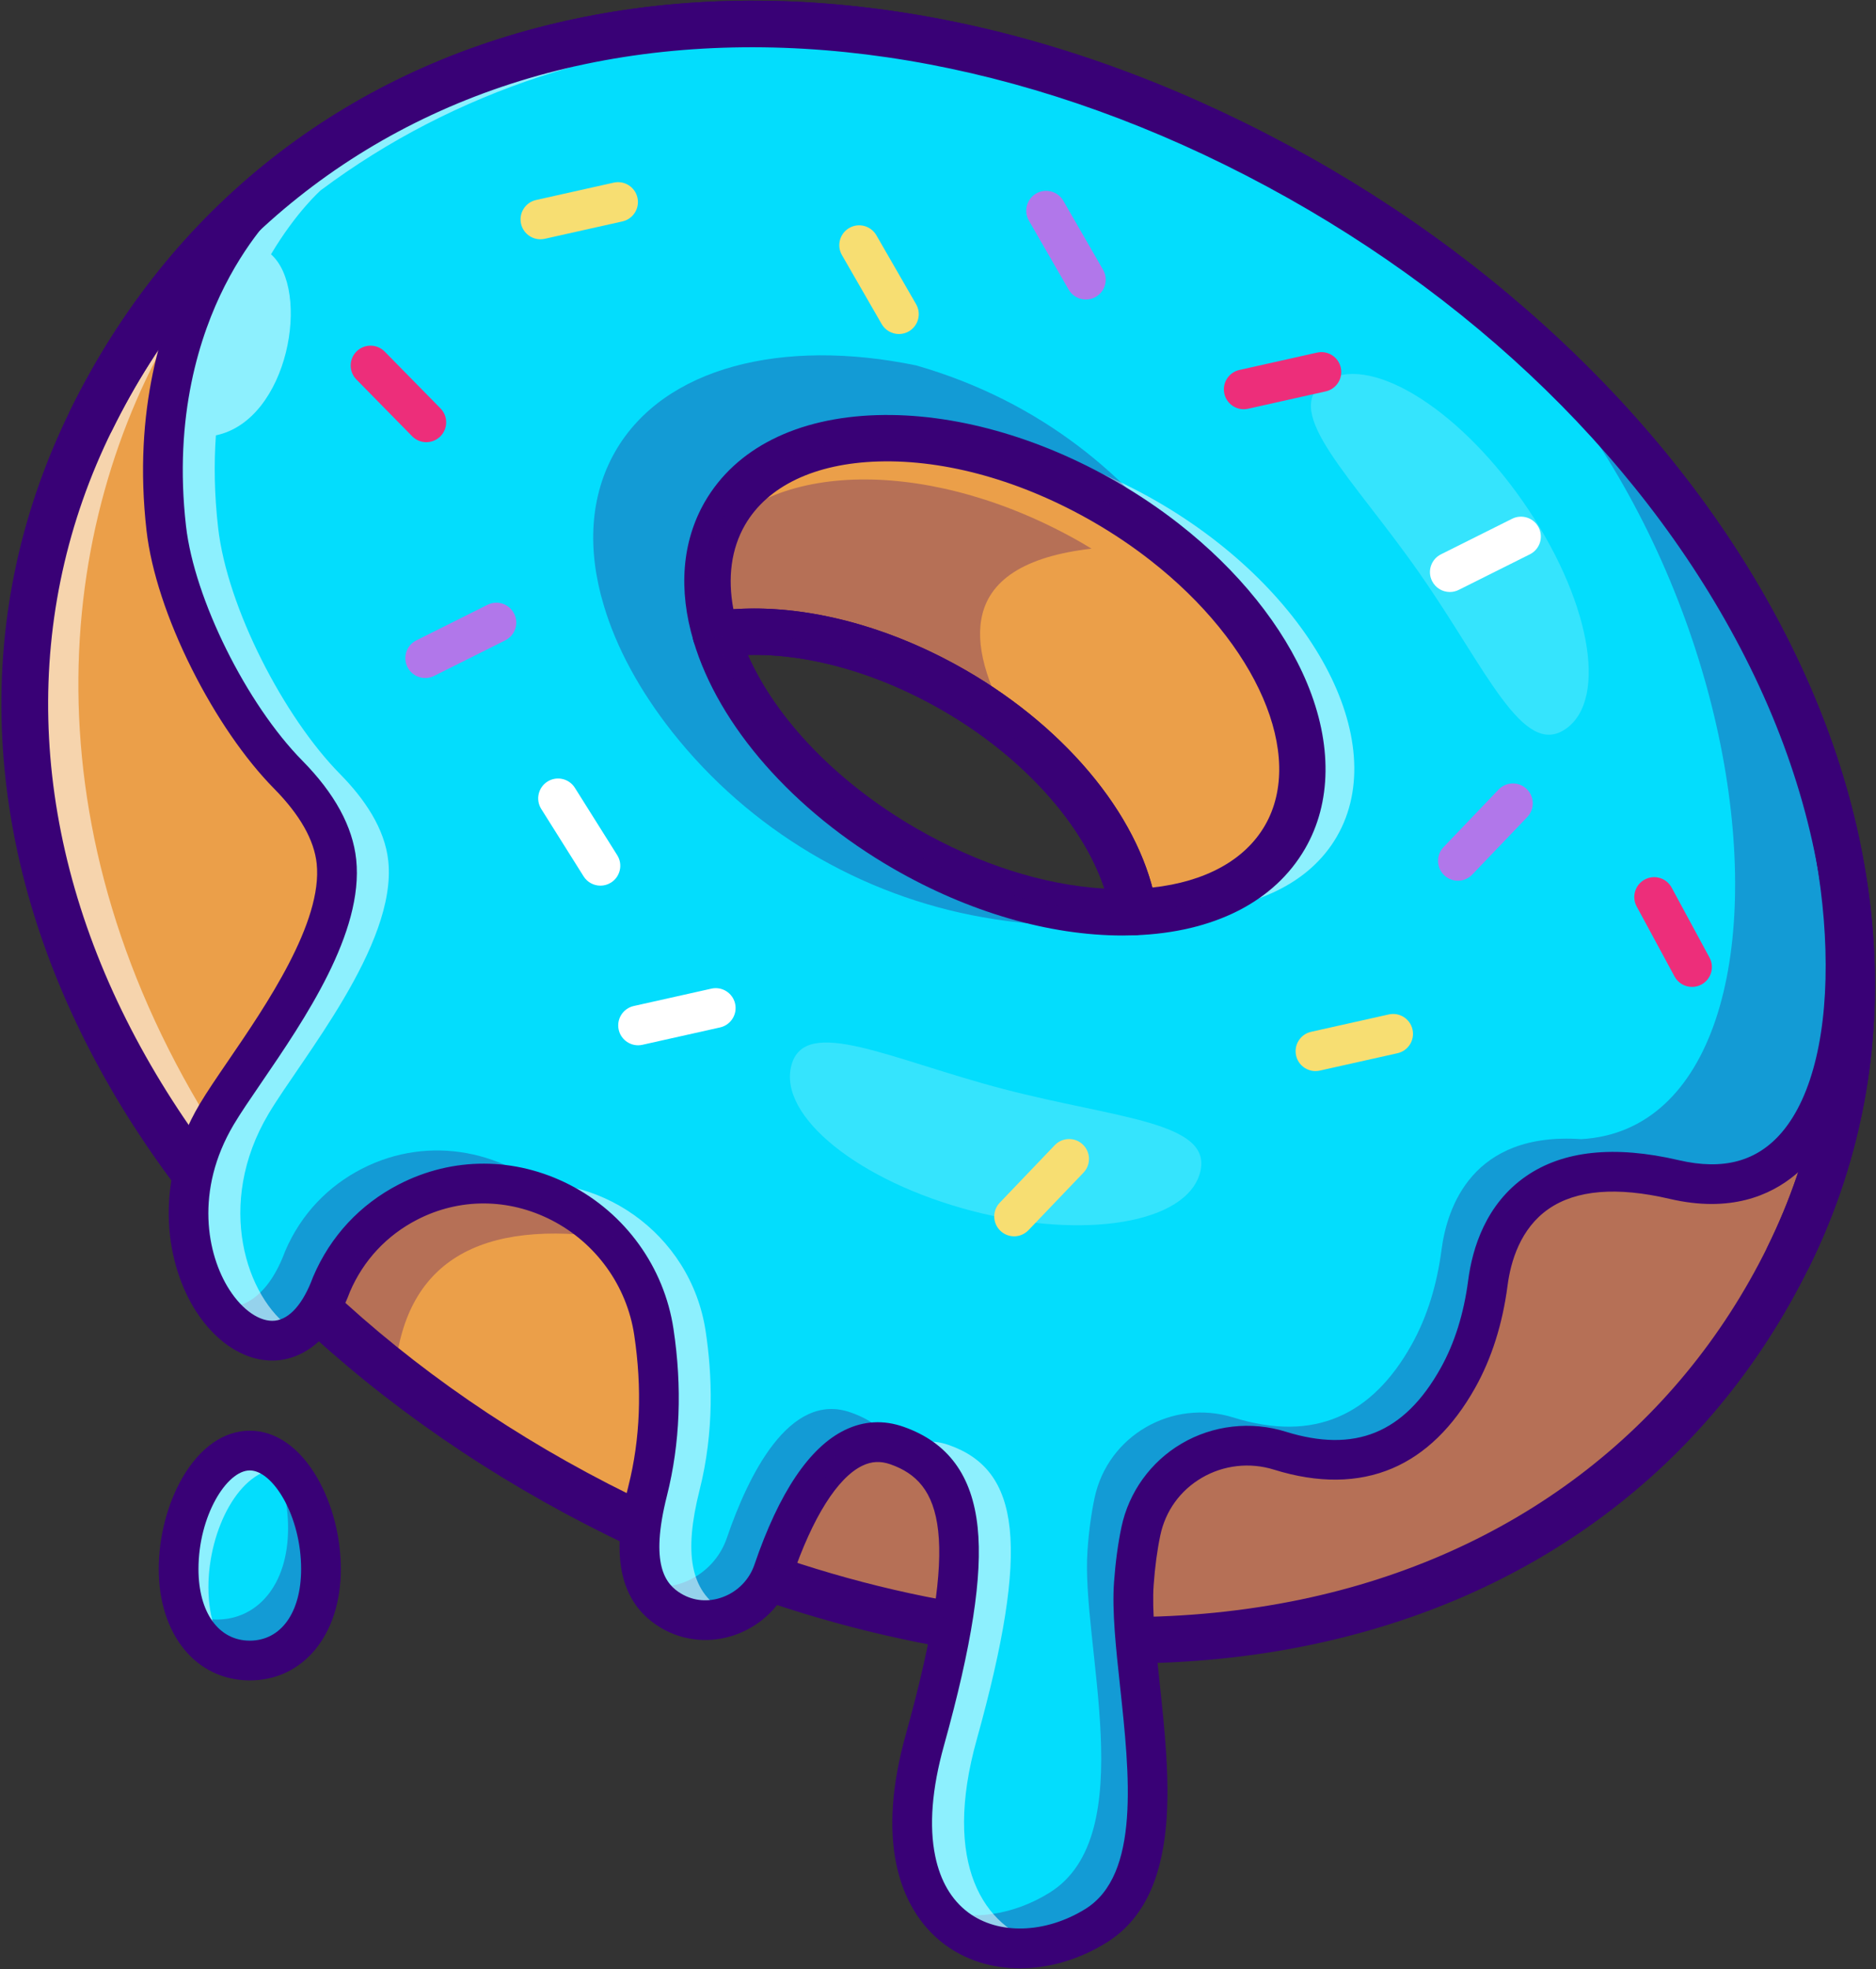<?xml version="1.0" encoding="UTF-8"?> <svg xmlns="http://www.w3.org/2000/svg" width="1136" height="1192" viewBox="0 0 1136 1192" fill="none"><rect x="0" y="0" width="1136" height="1192" fill="#333333" stroke="none"/><path d="M747.756 87.09C488.909 -40.548 225.129 2.92 90.473 194.719C77.521 213.165 65.771 233.015 55.305 254.228C-16.434 399.792 11.355 559.993 106.915 694.93C169.832 783.752 262.143 861.626 374.824 917.165C453.742 956.102 534.383 979.922 612.178 988.865C814.082 1012.12 997.059 935.05 1082.95 760.815C1095.67 735.03 1105.09 708.684 1111.39 681.978C1164.24 458.699 1001.23 212.042 747.756 87.09ZM548.017 513.677C488.508 479.351 447.085 430.188 433.41 384.033C474.994 377.897 527.847 389.005 577.811 417.878C639.005 453.206 679.425 505.617 686.604 552.133C644.739 553.657 595.175 540.905 548.017 513.677Z" fill="#EB9F49"></path><g opacity="0.55"><path d="M131.335 686.388C131.335 686.388 120.067 690.438 106.914 694.929C11.355 559.993 -16.434 399.792 55.305 254.228C65.771 233.015 77.52 213.165 90.473 194.719L108.398 192.513C31.806 318.308 14.884 503.692 131.335 686.388Z" fill="white"></path></g><path d="M681.701 1006.92C579.774 1006.92 471.866 980.651 368.619 929.754C225.796 859.349 113.168 752.908 51.482 630.039C20.296 567.921 3.343 504.134 1.094 440.449C-1.269 373.56 12.732 308.815 42.706 248.01C72.795 186.97 113.981 135.68 165.117 95.564C214.712 56.657 272.37 29.224 336.489 14.027C400.05 -1.038 468.029 -3.62 538.537 6.348C610.341 16.501 682.82 39.431 753.962 74.501C825.387 109.71 890.065 154.361 946.201 207.214C1001.82 259.58 1046.44 317.508 1078.82 379.389C1112.16 443.099 1130.95 508.095 1134.68 572.574C1138.64 640.876 1125.46 706.293 1095.53 767.009C1065.52 827.898 1023.41 878.7 970.369 918.007C919.507 955.7 860.015 981.838 793.548 995.693C757.496 1003.21 720.014 1006.92 681.701 1006.92ZM455.264 28.605C416.579 28.605 378.925 32.818 342.962 41.341C220.963 70.256 123.272 148.061 67.882 260.422C13.392 370.96 16.476 497.753 76.568 617.445C135.529 734.885 243.655 836.857 381.029 904.577C480.404 953.565 584.038 978.863 681.625 978.866C718.047 978.867 753.612 975.344 787.819 968.214C915.199 941.663 1015.54 865.8 1070.36 754.599C1124.51 644.743 1118.68 516.114 1053.95 392.404C990.864 271.848 879.919 167.889 741.55 99.68C646.338 52.743 547.857 28.605 455.264 28.605Z" fill="#390176"></path><g opacity="0.3"><path d="M1111.38 681.977C1105.09 708.684 1095.67 735.03 1082.95 760.814C997.059 935.05 814.081 1012.12 612.177 988.864L630.743 862.348L811.916 677.887C811.916 677.887 1011.09 648.493 1079.26 667.22C1091.37 670.549 1102.04 675.602 1111.38 681.977Z" fill="#390176"></path></g><path d="M1085.12 425.617C1029.22 300.183 933.379 197.887 820.136 127.552L820.096 127.511C613.179 -1.05 348.237 -22.945 162.854 115.481C162.854 115.481 85.059 183.491 100.698 319.913C106.192 368.033 140.518 434.439 174.563 468.925C189.119 483.682 201.671 501.808 203.716 521.496C209.089 572.303 151.024 641.236 131.214 674.559C76.397 766.79 168.307 865.035 200.708 777.496C210.532 754.439 227.295 737.797 247.064 727.612C309.7 695.331 385.45 736.594 395.916 806.248C399.845 832.113 401.289 866.519 392.186 902.448C382.602 940.504 386.692 963.321 406.261 974.99C429.399 988.784 459.514 976.473 468.216 951.01C480.888 913.917 505.83 861.867 543.243 875.06C586.271 890.258 592.767 935.892 560.005 1053.51C527.203 1171.12 607.403 1200.55 663.544 1165.79C719.684 1131.02 682.511 1015.01 686.602 958.589C687.444 946.559 688.928 936.053 690.852 926.91C698.832 888.975 737.93 866.599 774.943 878.108C824.065 893.426 859.033 876.544 882.772 834.198C892.717 816.474 898.331 796.744 900.978 776.574C904.426 750.348 920.346 702.309 991.725 710.168C998.542 710.89 1005.88 712.133 1013.74 713.977C1134.04 742.047 1138.05 552.253 1085.12 425.617ZM778.151 506.659C768.086 524.103 751.725 536.574 731.194 543.953C717.881 548.805 702.803 551.531 686.603 552.133C644.738 553.657 595.174 540.905 548.016 513.677C488.507 479.351 447.084 430.188 433.41 384.033C425.47 357.527 426.753 332.023 438.944 310.81C472.428 252.865 575.445 249.778 669.16 303.833C687.967 314.7 705.009 327.051 719.886 340.324C779.074 393.055 804.858 460.343 778.151 506.659Z" fill="#03DDFD"></path><g opacity="0.3"><path d="M218.994 707.561C199.224 717.747 182.463 734.389 172.638 757.446C162.573 784.674 146.693 793.937 131.335 790.93C151.425 818.359 183.986 822.689 200.708 777.496C210.533 754.439 227.295 737.797 247.064 727.612C277.219 712.053 310.422 713.577 337.931 727.131C307.695 697.055 260.498 686.188 218.994 707.561ZM515.174 855.01C477.761 841.817 452.819 893.867 440.146 930.96C433.129 951.531 412.116 963.521 392.106 960.072C395.234 966.328 399.966 971.22 406.262 974.99C429.399 988.784 459.515 976.473 468.216 951.01C480.727 914.358 505.229 863.15 541.88 874.659C535.665 865.356 526.723 859.1 515.174 855.01ZM845.079 143.792C846.843 144.955 848.568 146.117 850.292 147.321C848.367 145.998 846.482 144.674 844.557 143.391C844.718 143.511 844.918 143.672 845.079 143.792Z" fill="#390176"></path></g><g opacity="0.3"><path d="M1013.74 713.977C1012.02 713.577 1010.29 713.175 1008.61 712.855C1006.92 712.493 1005.24 712.173 1003.6 711.892C1002.71 711.732 1001.83 711.572 1000.99 711.451C999.626 711.211 998.263 710.97 996.94 710.81C995.175 710.529 993.451 710.328 991.726 710.168C920.348 702.308 904.428 750.349 900.98 776.574C898.333 796.744 892.719 816.474 882.774 834.198C859.035 876.544 824.067 893.426 774.945 878.108C737.932 866.599 698.834 888.975 690.854 926.91C688.929 936.052 687.446 946.558 686.603 958.589C682.513 1015.01 719.686 1131.02 663.546 1165.79C630.623 1186.16 589.481 1184.47 567.626 1155.92C588.558 1163.02 613.822 1159.17 635.476 1145.74C691.616 1110.97 654.443 994.959 658.534 938.538C659.376 926.508 660.859 916.001 662.784 906.859C670.764 868.924 709.862 846.548 746.875 858.057C795.997 873.375 830.965 856.493 854.704 814.147C864.649 796.423 870.263 776.694 872.91 756.523C876.238 731.06 891.356 685.065 957.48 689.556H957.52C1117.56 680.493 1071.23 265.236 820.137 127.551C828.558 132.764 836.859 138.178 845.079 143.792C846.844 144.955 848.568 146.117 850.292 147.321C850.853 147.722 851.375 148.082 851.896 148.444C855.064 150.649 858.232 152.895 861.36 155.141C886.021 172.865 909.64 192.193 931.936 213.046C933.901 214.85 935.866 216.734 937.831 218.619C940.358 220.985 942.844 223.391 945.29 225.837C947.295 227.762 949.3 229.767 951.265 231.772C953.671 234.179 955.996 236.584 958.323 238.991C960.769 241.517 963.174 244.043 965.581 246.609C968.468 249.697 971.315 252.785 974.122 255.913C976.649 258.68 979.135 261.487 981.581 264.334C984.668 267.863 987.716 271.431 990.684 275.001C993.411 278.248 996.097 281.497 998.704 284.785C998.783 284.825 998.824 284.905 998.864 284.945C1001.47 288.193 1004.04 291.442 1006.56 294.73C1009.17 298.058 1011.7 301.427 1014.22 304.835C1016.75 308.204 1019.23 311.612 1021.68 315.061C1023.85 318.068 1025.97 321.075 1028.06 324.123C1031.38 328.976 1034.63 333.828 1037.84 338.76C1039.16 340.805 1040.49 342.85 1041.77 344.895C1042.65 346.259 1043.5 347.582 1044.34 348.945C1045.62 350.99 1046.9 353.075 1048.15 355.161C1049.03 356.604 1049.95 358.088 1050.79 359.572C1052.16 361.778 1053.44 363.983 1054.72 366.228C1056.45 369.155 1058.09 372.083 1059.74 375.05C1061.1 377.416 1062.38 379.782 1063.71 382.188C1071.36 396.344 1078.5 410.82 1085.12 425.617C1138.05 552.253 1134.04 742.047 1013.74 713.977Z" fill="#390176"></path></g><g opacity="0.55"><path d="M700.558 303.511C648.829 273.676 594.292 261.245 550.142 265.897C585.831 269.145 625.25 281.656 663.145 303.511C756.779 357.566 805.581 448.393 772.137 506.338C757.099 532.363 728.027 547.32 692.097 550.969C700.999 551.851 709.661 552.132 718.001 551.812C759.184 550.328 792.949 535.09 809.55 506.338C842.995 448.393 794.193 357.566 700.558 303.511ZM591.406 1053.18C624.167 935.571 617.671 889.937 574.644 874.739C563.657 870.85 553.752 872.614 544.93 877.987C580.94 895.992 584.669 942.99 553.992 1053.19C526.163 1152.91 579.617 1189.25 630.744 1176.77C595.415 1167.15 570.513 1128.01 591.406 1053.18ZM437.661 974.669C418.092 963 414.002 940.182 423.586 902.127C432.688 866.197 431.245 831.792 427.315 805.927C418.332 746.057 361.07 707.16 305.41 717.947C347.074 725.807 382.964 759.571 389.901 805.927C393.831 831.792 395.274 866.197 386.172 902.127C376.588 940.182 380.679 962.999 400.247 974.669C412.959 982.248 427.716 981.967 439.946 975.912C439.185 975.551 438.423 975.11 437.661 974.669Z" fill="white"></path></g><g opacity="0.55"><path d="M162.613 674.238C130.092 728.934 149.18 785.757 176.889 804.604C138.112 835.481 78.563 752.674 125.2 674.238C145.009 640.915 203.074 571.982 197.701 521.175C195.656 501.486 183.105 483.361 168.548 468.604C134.503 434.117 100.177 367.712 94.684 319.591C79.045 183.17 156.839 115.16 156.839 115.16C248.709 46.549 360.148 17.316 474.393 20.965C373.381 24.173 276.057 54.048 194.253 115.16C194.253 115.16 179.496 128.072 164.098 153.937C188.358 175.311 175.045 254.268 130.734 263.531C129.531 280.694 129.772 299.381 132.098 319.591C137.592 367.712 171.917 434.117 205.963 468.604C220.519 483.361 233.071 501.486 235.115 521.175C240.488 571.982 182.423 640.915 162.613 674.238Z" fill="white"></path></g><path d="M617.56 1191.49C600.347 1191.49 584.559 1186.45 571.778 1176.85C557.063 1165.8 547.029 1149.07 542.762 1128.47C538.191 1106.41 540.089 1080.1 548.403 1050.28C582.349 928.492 570.064 897.283 539.241 886.405C533.19 884.269 527.752 884.543 522.125 887.269C507.12 894.54 492.023 918.555 479.617 954.889C474.134 970.946 461.826 983.52 445.847 989.386C430.533 995.009 413.86 993.524 400.104 985.315C367.999 966.153 373.561 927.173 380.537 899.519C387.713 871.066 388.891 840.284 384.036 808.031C379.559 778.285 360.83 752.316 333.934 738.563C307.831 725.213 278.18 725.124 252.587 738.317C234.142 747.824 220.077 762.908 211.898 781.947C199.466 815.26 179.761 822.189 169.101 823.35C150.743 825.348 131.884 814.263 118.653 793.692C101.335 766.769 91.527 717.803 120.873 668.414C125.312 660.943 131.326 652.148 138.287 641.965C161.072 608.639 195.504 558.278 191.766 522.77C190.26 508.47 181.585 493.198 165.98 477.38C148.345 459.503 130.658 433.773 116.177 404.928C101.264 375.221 91.52 345.51 88.742 321.267C80.324 247.813 98.494 193.591 115.22 161.039C133.558 125.349 154.087 107.176 154.952 106.42C159.955 102.046 167.556 102.557 171.927 107.56C176.294 112.554 175.791 120.139 170.809 124.515C170.415 124.868 152.21 141.28 136.082 173.089C121.16 202.521 104.981 251.645 112.646 318.527C117.688 362.526 149.298 426.207 183.109 460.482C202.641 480.281 213.604 500.39 215.694 520.25C220.358 564.555 184.403 617.145 158.15 655.544C151.419 665.388 145.606 673.891 141.558 680.704C117.82 720.652 125.284 759.526 138.888 780.676C146.957 793.22 157.537 800.404 166.495 799.431C175.414 798.46 183.563 789.182 189.441 773.306C189.508 773.125 189.579 772.945 189.655 772.768C200.042 748.389 217.991 729.08 241.562 716.93C274.134 700.14 311.795 700.217 344.888 717.14C378.671 734.416 402.2 767.055 407.828 804.449C413.161 839.874 411.827 873.841 403.865 905.404C393.345 947.108 402.919 958.974 412.434 964.654C420.039 969.193 428.959 969.955 437.555 966.801C446.689 963.448 453.72 956.272 456.847 947.115C471.766 903.423 490.198 876.004 511.633 865.617C523.098 860.06 535.081 859.422 547.249 863.715C574.1 873.193 588.742 893.117 592.012 924.626C595.047 953.86 588.554 995.839 571.58 1056.74C564.306 1082.83 562.537 1105.33 566.322 1123.59C569.427 1138.58 576.124 1150.02 586.228 1157.61C604.515 1171.35 633.041 1170.52 657.214 1155.56C690.545 1134.92 684.016 1074.36 678.254 1020.93C675.721 997.445 673.33 975.259 674.59 957.738C675.461 945.648 676.969 934.444 679.073 924.437C683.528 903.26 696.813 884.816 715.523 873.832C734.494 862.695 757.459 860.07 778.526 866.629C820.509 879.697 850.301 867.523 872.289 828.317C880.757 813.219 886.394 795.289 889.043 775.025C891.585 755.586 899.717 728.878 924.03 712.037C946.485 696.484 977.592 693.201 1016.49 702.274C1043.6 708.604 1064.1 703.02 1079.17 685.209C1097.56 663.463 1106.86 624.199 1105.37 574.652C1103.94 527.138 1092.51 474.509 1074.01 430.26C1071.44 424.129 1074.33 417.083 1080.46 414.519C1086.59 411.952 1093.64 414.847 1096.2 420.976C1115.8 467.837 1127.91 523.586 1129.42 573.929C1130.21 600.264 1128.16 624.199 1123.31 645.068C1117.95 668.129 1109.28 686.86 1097.54 700.745C1085.96 714.43 1066.62 728.805 1036.46 728.808C1028.71 728.808 1020.25 727.859 1011.02 725.705C979.018 718.236 954.361 720.295 937.73 731.815C920.668 743.634 914.811 763.531 912.9 778.143C909.851 801.462 903.249 822.302 893.274 840.086C879.884 863.961 863.003 880.364 843.1 888.837C822.309 897.688 798.177 897.944 771.375 889.6C756.761 885.052 740.843 886.865 727.704 894.58C714.635 902.252 705.726 914.614 702.619 929.388C700.736 938.335 699.381 948.454 698.588 959.465C697.482 974.828 699.761 995.97 702.175 1018.35C705.188 1046.3 708.604 1077.99 706.042 1105.63C702.865 1139.89 691.035 1162.92 669.877 1176.02C654.231 1185.7 636.895 1191.04 619.741 1191.46C619.012 1191.48 618.284 1191.49 617.56 1191.49Z" fill="#390176"></path><path d="M1082.93 774.843C1080.85 774.843 1078.74 774.377 1076.74 773.393C1069.79 769.966 1066.93 761.552 1070.36 754.599C1124.51 644.743 1118.68 516.114 1053.95 392.404C990.865 271.848 879.92 167.889 741.551 99.68C606.559 33.134 465.003 12.416 342.963 41.342C220.964 70.257 123.272 148.061 67.883 260.422C64.457 267.376 56.041 270.234 49.09 266.805C42.137 263.378 39.279 254.963 42.706 248.011C72.797 186.971 113.981 135.68 165.117 95.564C214.712 56.657 272.371 29.225 336.489 14.028C400.05 -1.037 468.028 -3.62 538.537 6.349C610.341 16.502 682.82 39.432 753.962 74.501C825.387 109.711 890.066 154.362 946.201 207.214C1001.82 259.581 1046.44 317.509 1078.82 379.389C1112.16 443.099 1130.95 508.096 1134.68 572.574C1138.64 640.876 1125.46 706.294 1095.53 767.009C1093.09 771.967 1088.11 774.842 1082.93 774.843Z" fill="#390176"></path><path d="M686.596 566.168C679.7 566.168 673.789 561.136 672.731 554.27C667.783 522.157 644.843 486.822 609.796 457.327C597.899 447.29 584.78 438.109 570.792 430.03C525.163 403.664 475.832 391.958 435.459 397.917C428.562 398.931 421.965 394.737 419.966 388.059C410.64 356.928 412.995 327.796 426.776 303.816C445.508 271.4 482.531 252.756 531.042 251.291C577.075 249.909 628.616 264.242 676.173 291.674C689.529 299.389 702.236 307.95 713.945 317.124C749.694 345.025 777.253 379.301 791.523 413.62C806.793 450.344 806.36 485.878 790.307 513.677V513.677C771.764 545.79 735.114 564.428 687.109 566.158C686.937 566.165 686.766 566.168 686.596 566.168ZM456.671 368.348C497.388 368.348 542.782 381.426 584.833 405.725C600.25 414.629 614.736 424.768 627.884 435.861C663.671 465.981 688.584 502.303 697.807 537.264C729.919 533.744 753.894 520.602 765.998 499.642V499.641C790.513 457.19 761.35 389.731 696.654 339.238C685.957 330.858 674.352 323.04 662.139 315.986C619.043 291.128 572.811 278.118 531.888 279.35C493.457 280.511 464.765 294.177 451.095 317.832C442.853 332.176 440.488 349.621 444.105 368.777C448.235 368.49 452.431 368.348 456.671 368.348Z" fill="#390176"></path><path d="M679.753 566.291C635.366 566.291 586.398 552.058 540.979 525.834C480.452 490.93 435.201 439.412 419.939 388.029C418.781 384.127 419.373 379.916 421.561 376.485C423.749 373.055 427.319 370.743 431.345 370.148C477.843 363.287 533.784 376.246 584.831 405.702C648.069 442.218 692.374 497.508 700.461 549.996C701.071 553.956 699.96 557.989 697.406 561.076C694.853 564.165 691.102 566.014 687.097 566.159C684.664 566.246 682.215 566.291 679.753 566.291ZM452.916 396.444C470.223 435.607 507.215 473.96 555.008 501.52C592.434 523.129 632.173 535.764 668.733 537.898C655.874 498.856 619.167 457.943 570.798 430.012C531.539 407.359 489.558 395.542 452.916 396.444Z" fill="#390176"></path><path d="M194.372 949.794C194.372 985.104 175.072 1005.16 151.264 1005.16C127.456 1005.16 108.156 985.104 108.156 949.794C108.156 914.483 127.456 878.068 151.264 878.068C175.072 878.068 194.372 914.483 194.372 949.794Z" fill="#03DDFD"></path><g opacity="0.3"><path d="M194.372 949.807C194.372 985.095 175.084 1005.14 151.265 1005.14C134.021 1005.14 119.184 994.638 112.287 975.511C118.022 978.719 124.477 980.363 131.335 980.363C155.154 980.363 174.443 960.313 174.443 924.985C174.443 910.027 170.994 894.829 165.14 882.318C182.142 892.865 194.372 921.696 194.372 949.807Z" fill="#390176"></path></g><g opacity="0.55"><path d="M173.681 889.496C172.237 889.215 170.794 889.095 169.31 889.095C145.49 889.095 126.202 925.505 126.202 960.835C126.202 979.762 131.776 994.318 140.558 1003.74C121.912 998.569 108.157 979.641 108.157 949.807C108.157 914.478 127.445 878.067 151.265 878.067C159.486 878.067 167.145 882.398 173.681 889.496Z" fill="white"></path></g><path d="M151.265 1017.19C118.8 1017.19 96.127 989.474 96.127 949.794C96.127 930.443 101.316 910.354 110.364 894.676C121.021 876.208 135.547 866.037 151.265 866.037C166.983 866.037 181.509 876.208 192.166 894.676C201.213 910.354 206.402 930.443 206.402 949.794C206.402 989.474 183.729 1017.19 151.265 1017.19ZM151.265 890.097C137.276 890.097 120.187 917.644 120.187 949.794C120.187 976.117 132.385 993.126 151.265 993.126C170.144 993.126 182.342 976.117 182.342 949.794C182.342 917.644 165.254 890.097 151.265 890.097Z" fill="#390176"></path><g opacity="0.2"><path d="M726.718 709.692C718.69 740.404 656.773 750.818 588.423 732.953C520.072 715.087 471.17 675.708 479.198 644.996C487.225 614.284 539.339 641.373 607.69 659.239C676.041 677.104 734.745 678.98 726.718 709.692Z" fill="white"></path></g><g opacity="0.2"><path d="M801.687 231.437C827.712 213.26 881.603 245.476 922.056 303.394C962.51 361.313 974.207 423 948.183 441.177C922.158 459.354 900.047 404.941 859.594 347.023C819.139 289.104 775.663 249.613 801.687 231.437Z" fill="white"></path></g><g opacity="0.3"><path d="M741.059 543.671C689.611 563.601 637.761 562.799 595.174 555.26C521.029 542.148 453.861 502.208 407.144 443.18C387.335 418.078 373.14 391.893 365.601 366.388C355.455 332.624 357.099 300.143 372.658 273.116C402.091 222.148 473.831 204.504 554.713 221.186H554.753C630.863 243.04 684.638 289.195 719.886 340.323C705.009 327.05 687.966 314.699 669.159 303.832C575.445 249.777 472.427 252.865 438.943 310.809C426.753 332.022 425.47 357.526 433.409 384.032C447.084 430.187 488.507 479.351 548.016 513.676C595.174 540.904 644.737 553.656 686.602 552.132C702.803 551.531 717.88 548.804 731.193 543.952C734.443 543.872 737.73 543.792 741.059 543.671Z" fill="#390176"></path></g><g opacity="0.3"><path d="M617.764 449.008L617.162 448.928C607.057 440.427 596.029 432.367 584.079 424.988C581.473 423.344 578.826 421.78 576.14 420.216C526.175 391.344 473.323 380.236 431.738 386.371C425.483 365.56 424.961 345.349 430.936 327.344C469.272 277.7 566.555 277.54 655.457 328.828C657.302 329.91 659.146 330.993 660.951 332.116C620.57 336.768 598.274 351.083 594.184 375.063C590.937 393.79 598.797 418.452 617.764 449.008Z" fill="#390176"></path></g><g opacity="0.3"><path d="M540.389 872.627L507.154 878.067L484.096 930.198L468.231 951.002L576.826 980.722V889.095L540.389 872.627Z" fill="#390176"></path></g><g opacity="0.3"><path d="M372.678 749.747C289.498 737.011 244.696 764.204 238.973 832.054L197.105 785.973C243.208 710.983 301.732 698.908 372.678 749.747Z" fill="#390176"></path></g><path d="M657.541 181.328C653.38 181.328 649.334 179.167 647.107 175.303L623.047 133.558C619.729 127.802 621.706 120.446 627.462 117.128C633.219 113.811 640.574 115.788 643.892 121.543L667.952 163.288C671.27 169.045 669.293 176.401 663.537 179.718C661.645 180.809 659.578 181.328 657.541 181.328Z" fill="#B177EA"></path><path d="M544.33 202.2C540.169 202.2 536.123 200.039 533.896 196.175L509.836 154.431C506.518 148.674 508.495 141.318 514.251 138C520.008 134.683 527.363 136.66 530.681 142.415L554.742 184.16C558.059 189.917 556.082 197.272 550.326 200.59C548.434 201.682 546.368 202.2 544.33 202.2Z" fill="#F7DE72"></path><path d="M877.938 358.354C873.525 358.354 869.275 355.916 867.168 351.699C864.198 345.756 866.608 338.531 872.551 335.56L915.651 314.022C921.593 311.053 928.819 313.462 931.79 319.405C934.759 325.348 932.349 332.574 926.406 335.545L883.307 357.083C881.581 357.945 879.746 358.354 877.938 358.354Z" fill="white"></path><path d="M257.495 410.437C253.081 410.437 248.832 407.999 246.724 403.782C243.755 397.839 246.165 390.613 252.108 387.643L295.208 366.104C301.15 363.137 308.376 365.544 311.347 371.487C314.317 377.431 311.907 384.656 305.963 387.627L262.864 409.165C261.138 410.028 259.303 410.437 257.495 410.437Z" fill="#B177EA"></path><path d="M1024.61 597.408C1020.33 597.408 1016.19 595.126 1014.01 591.101L991.084 548.726C987.922 542.882 990.096 535.582 995.939 532.42C1001.78 529.258 1009.08 531.432 1012.24 537.275L1035.17 579.65C1038.34 585.494 1036.16 592.794 1030.32 595.955C1028.5 596.941 1026.54 597.408 1024.61 597.408Z" fill="#ED2E7A"></path><path d="M363.589 536.109C359.589 536.109 355.679 534.117 353.393 530.481L327.748 489.691C324.211 484.066 325.904 476.64 331.529 473.104C337.155 469.567 344.58 471.259 348.117 476.885L373.762 517.675C377.299 523.3 375.606 530.726 369.981 534.262C367.991 535.512 365.777 536.109 363.589 536.109Z" fill="white"></path><path d="M796.566 648.354C791.058 648.354 786.089 644.547 784.837 638.946C783.388 632.462 787.469 626.03 793.953 624.581L840.974 614.07C847.456 612.624 853.89 616.702 855.339 623.186C856.788 629.669 852.706 636.101 846.222 637.55L799.202 648.062C798.318 648.259 797.435 648.354 796.566 648.354Z" fill="#F7DE72"></path><path d="M327.232 144.84C321.723 144.84 316.755 141.032 315.503 135.432C314.054 128.948 318.135 122.516 324.619 121.067L371.641 110.556C378.124 109.107 384.556 113.188 386.006 119.671C387.455 126.155 383.374 132.587 376.89 134.036L329.869 144.547C328.985 144.745 328.101 144.84 327.232 144.84Z" fill="#F7DE72"></path><path d="M753.129 247.724C747.619 247.724 742.652 243.916 741.4 238.316C739.95 231.831 744.032 225.4 750.515 223.951L797.537 213.44C804.022 211.99 810.452 216.071 811.902 222.556C813.351 229.04 809.27 235.471 802.786 236.92L755.764 247.432C754.881 247.629 753.998 247.724 753.129 247.724Z" fill="#ED2E7A"></path><path d="M386.378 632.737C380.868 632.737 375.901 628.929 374.649 623.329C373.199 616.846 377.281 610.413 383.765 608.965L430.786 598.454C437.269 597.006 443.702 601.086 445.151 607.569C446.6 614.053 442.519 620.485 436.035 621.934L389.014 632.445C388.13 632.642 387.247 632.737 386.378 632.737Z" fill="white"></path><path d="M258.149 267.67C255.034 267.67 251.923 266.468 249.567 264.071L215.799 229.702C211.142 224.963 211.209 217.346 215.949 212.69C220.688 208.033 228.304 208.1 232.961 212.84L266.729 247.209C271.386 251.948 271.319 259.565 266.579 264.221C264.237 266.522 261.191 267.67 258.149 267.67Z" fill="#ED2E7A"></path><path d="M614.09 748.375C611.101 748.375 608.107 747.269 605.776 745.039C600.975 740.447 600.806 732.831 605.398 728.03L638.701 693.211C643.293 688.41 650.909 688.24 655.71 692.832C660.511 697.425 660.681 705.04 656.089 709.842L622.785 744.661C620.423 747.131 617.259 748.375 614.09 748.375Z" fill="#F7DE72"></path><path d="M882.826 533.122C879.836 533.122 876.843 532.016 874.512 529.786C869.71 525.194 869.541 517.579 874.133 512.777L907.436 477.957C912.027 473.156 919.643 472.986 924.444 477.578C929.246 482.17 929.415 489.785 924.823 494.587L891.52 529.407C889.159 531.878 885.994 533.122 882.826 533.122Z" fill="#B177EA"></path></svg> 